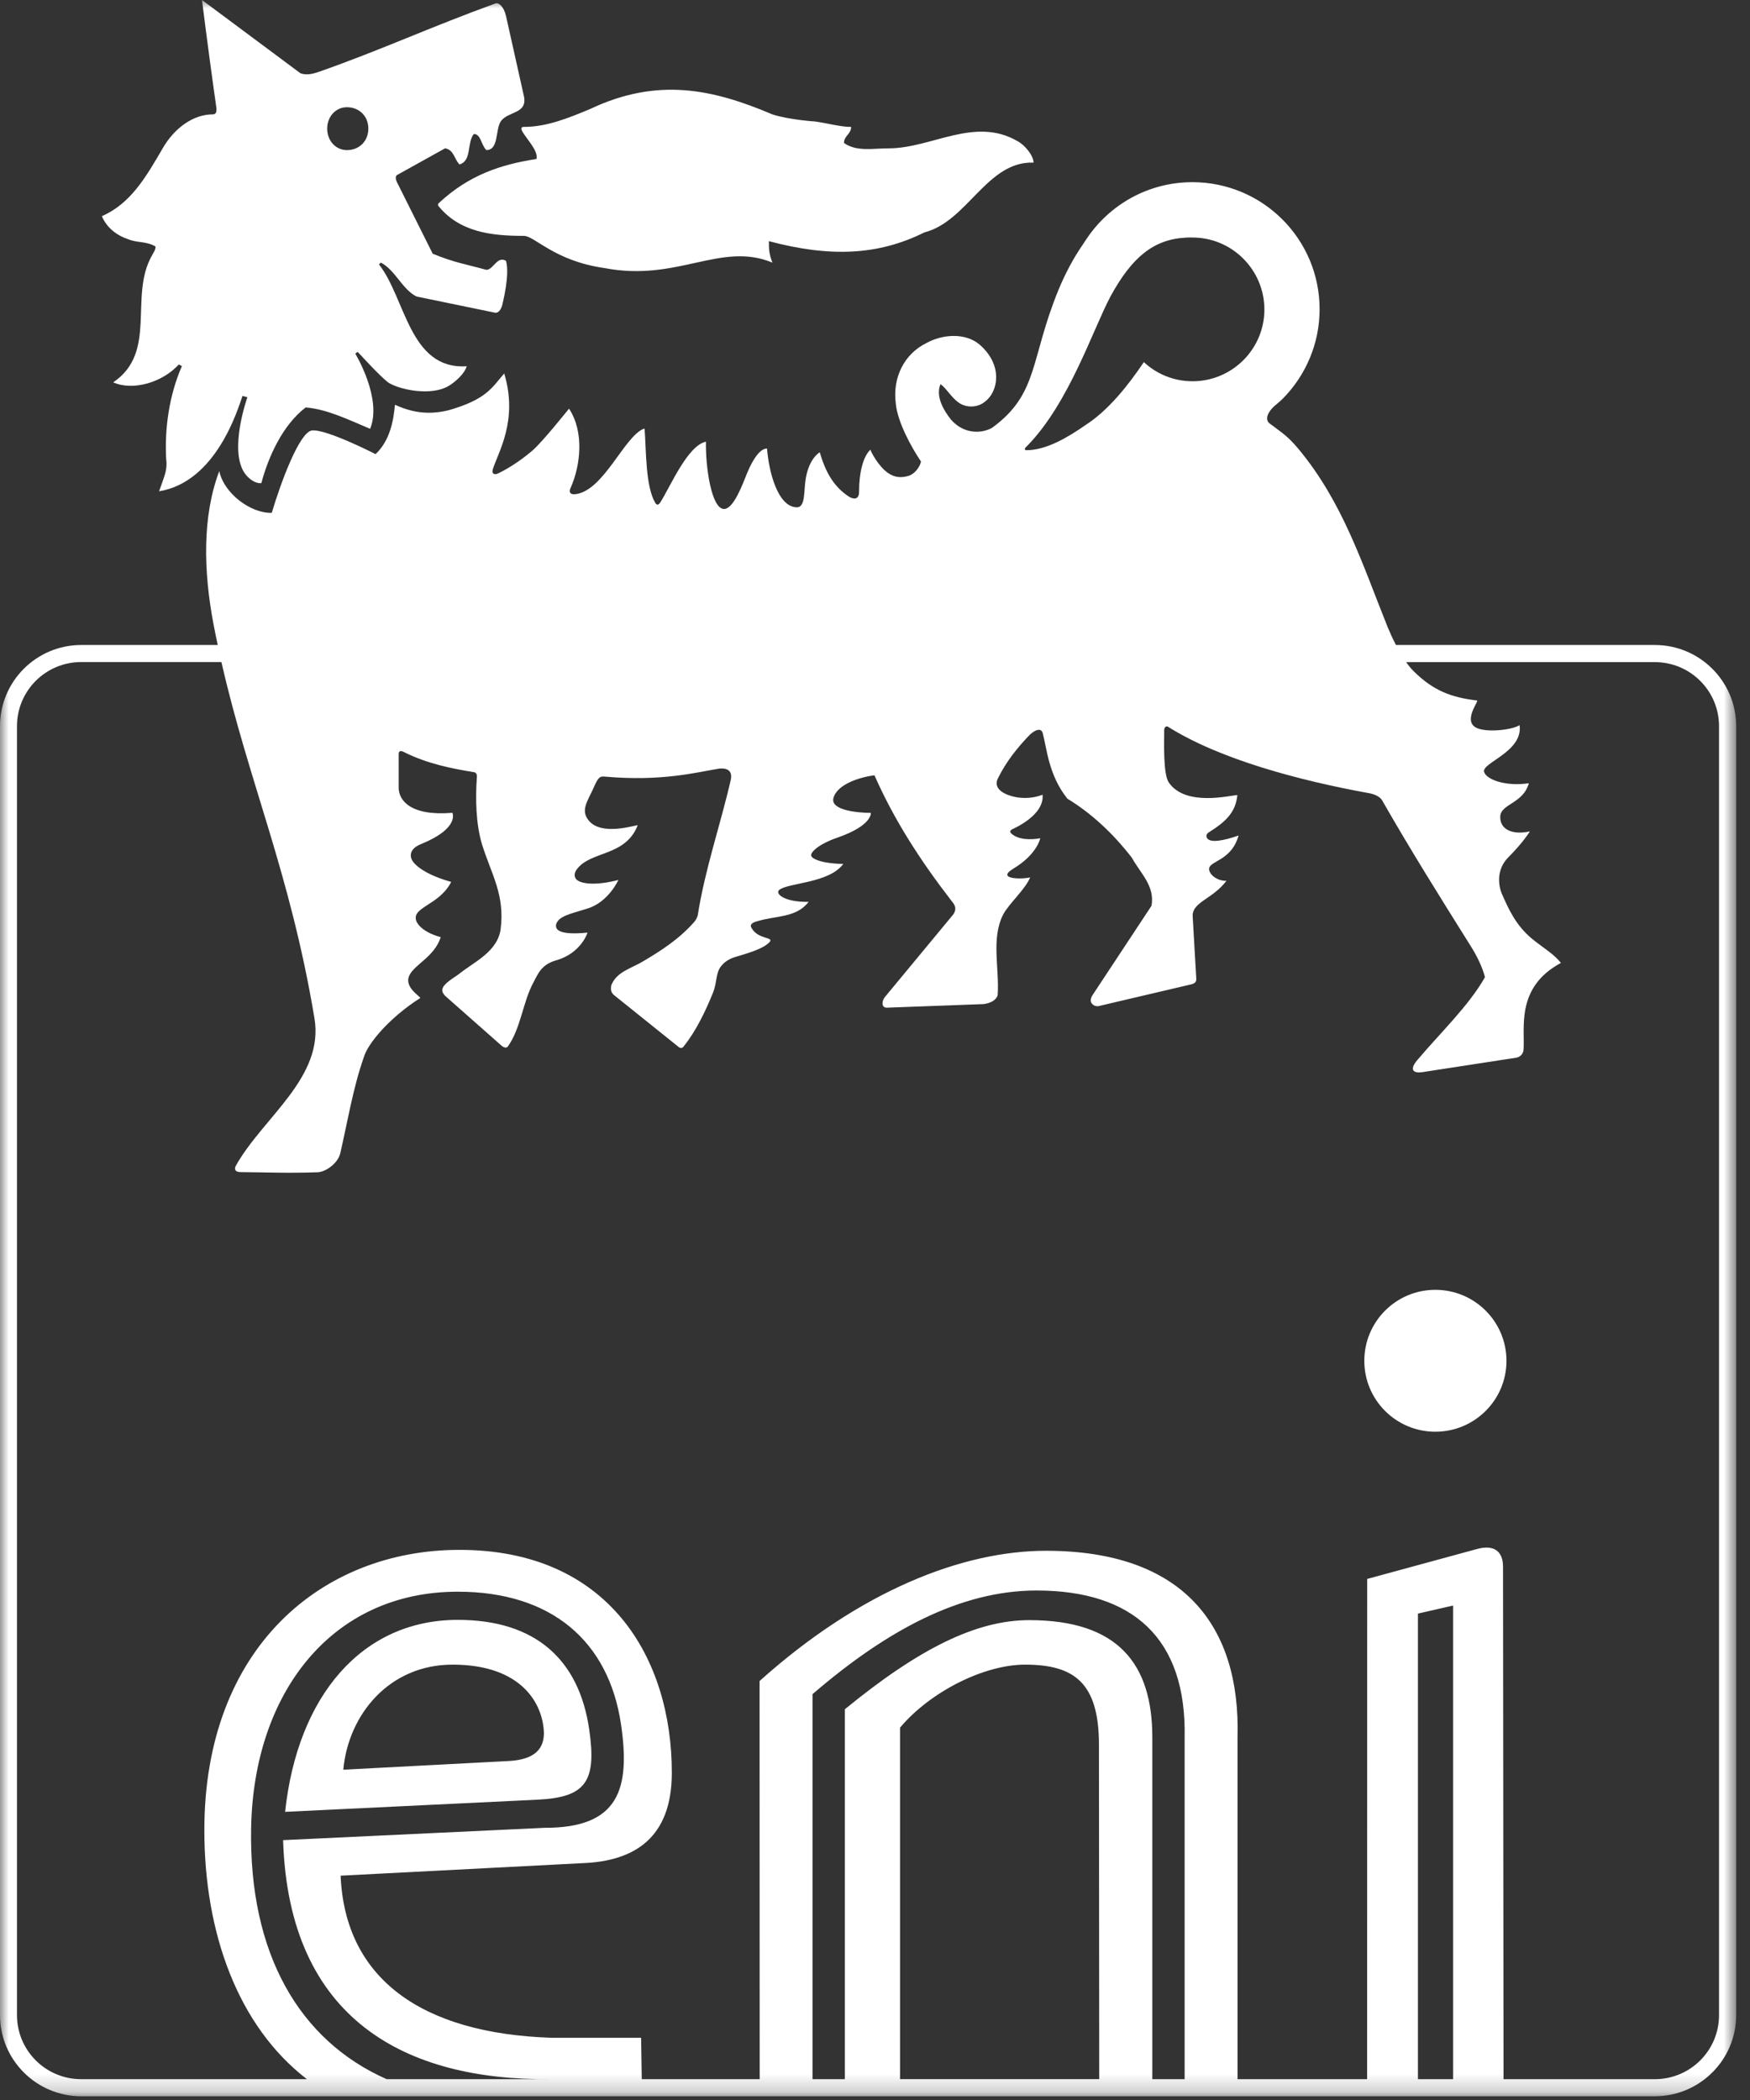 <svg width="100" height="120" viewBox="0 0 100 120" fill="none" xmlns="http://www.w3.org/2000/svg">
<rect x="0" y="0" width="100" height="120" fill="#333333" stroke="none"/>
<g id="Group 3">
<mask id="mask0" mask-type="alpha" maskUnits="userSpaceOnUse" x="0" y="0" width="100" height="120">
<path id="Clip 2" fill-rule="evenodd" clip-rule="evenodd" d="M0 0H99.211V119.786H0V0Z" fill="white"/>
</mask>
<g mask="url(#mask0)">
<path id="Fill 1" fill-rule="evenodd" clip-rule="evenodd" d="M33.668 98.817C33.084 94.821 30.588 92.564 26.157 92.564C20.707 92.564 17.004 96.884 16.292 103.534L30.724 102.839C33.493 102.705 34.101 101.789 33.668 98.817ZM29.044 100.631L19.617 101.126C19.905 97.966 22.252 95.122 25.859 95.122C29.881 95.122 31.047 97.433 31.081 99.048C31.069 99.878 30.628 100.553 29.044 100.631ZM94.564 36.857H79.77C79.587 36.51 79.43 36.162 79.296 35.838C77.857 32.259 76.737 28.692 74.177 25.628C73.569 24.916 73.368 24.812 72.547 24.195C72.28 23.993 72.386 23.553 72.935 23.108C73.057 23.012 73.178 22.899 73.303 22.78C74.598 21.468 75.406 19.657 75.406 17.671C75.406 13.658 72.15 10.41 68.137 10.41C65.618 10.41 63.396 11.694 62.092 13.648C62.03 13.741 61.956 13.841 61.892 13.95C61.33 14.757 60.864 15.649 60.492 16.547C58.856 20.525 59.363 22.489 56.71 24.432C56.281 24.704 55.197 24.933 54.353 23.991C53.948 23.486 53.44 22.664 53.743 21.951C54.051 22.161 54.364 22.703 54.743 22.979C55.157 23.289 55.696 23.296 56.095 23.079C56.65 22.77 56.923 22.161 56.923 21.553C56.923 20.802 56.51 20.156 55.995 19.706C55.176 18.994 53.845 19.093 52.927 19.61C51.699 20.214 50.985 21.54 51.19 23.079C51.29 24.095 52.043 25.512 52.628 26.371C52.569 26.688 52.258 27.092 51.925 27.188C51.183 27.421 50.671 27.099 50.184 26.464C50.007 26.226 49.783 25.856 49.74 25.695C49.316 26.091 49.09 27.01 49.09 28.09C49.093 28.586 48.753 28.538 48.488 28.365C47.604 27.771 47.17 26.95 46.842 25.845C46.842 25.845 46.232 26.17 46.038 27.372C45.923 28.067 46.038 29 45.524 28.99C44.44 28.959 43.934 26.957 43.83 25.63C43.426 25.63 43.021 26.247 42.703 27.009C42.444 27.637 41.916 29.142 41.338 29.082C40.663 29.014 40.313 26.751 40.339 25.239C39.288 25.459 38.306 27.807 37.734 28.705C37.557 28.985 37.437 28.724 37.437 28.724C36.89 27.782 36.93 25.836 36.836 24.521C36.832 24.465 36.742 24.517 36.742 24.517C35.658 25.011 34.51 27.953 32.964 28.226C32.35 28.338 32.618 27.853 32.618 27.853C33.18 26.574 33.388 24.673 32.515 23.352C32.515 23.352 30.997 25.253 30.446 25.727C30.022 26.099 29.236 26.687 28.463 27.053C28.259 27.146 28.186 27.06 28.168 27.034C28.113 26.952 28.161 26.818 28.161 26.818C28.45 25.868 29.628 24.038 28.812 21.341C28.103 22.16 27.796 22.82 25.654 23.437C24.422 23.744 23.482 23.542 22.567 23.13C22.49 24.042 22.279 25.18 21.461 25.951C21.461 25.951 18.639 24.501 17.821 24.598C17.106 24.703 16.045 27.571 15.53 29.305C14.309 29.342 12.786 28.173 12.53 26.918C11.555 29.495 11.62 32.621 12.204 35.687C12.277 36.083 12.362 36.476 12.443 36.857H4.639C2.077 36.857 0 38.938 0 41.496V115.146C0 117.702 2.077 119.786 4.639 119.786H94.565C97.126 119.786 99.211 117.703 99.211 115.146V41.496C99.21 38.938 97.127 36.857 94.564 36.857ZM58.623 25.551C58.703 25.472 58.751 25.424 58.751 25.424C61.103 22.974 62.43 18.887 63.452 16.946C64.674 14.707 65.908 13.681 67.745 13.58C67.838 13.573 68.051 13.564 68.145 13.573C70.41 13.573 72.251 15.425 72.251 17.688C72.251 19.944 70.411 21.786 68.145 21.786C67.069 21.786 66.092 21.371 65.363 20.692C64.467 22.024 63.328 23.458 62.022 24.294C60.993 25.013 59.771 25.726 58.653 25.726C58.523 25.719 58.55 25.621 58.623 25.551ZM22.095 118.81C17.099 116.599 14.219 111.64 14.35 104.46C14.488 96.759 18.931 90.954 26.157 90.954C31.484 90.954 34.785 93.756 35.489 98.551C36.022 102.215 35.378 104.46 31.121 104.446L16.177 105.151C16.499 115.442 23.219 118.89 31.459 118.81H22.095ZM51.431 118.81V98.723C53.145 96.68 56.221 95.122 58.577 95.122C61.388 95.122 62.79 96.164 62.797 99.673L62.813 118.809H51.431V118.81ZM67.694 118.81H65.847V99.283C65.847 95.059 63.873 92.579 58.814 92.579C55.792 92.579 52.514 94.2 48.276 97.673V118.81H46.43V96.81C50.636 93.186 54.869 90.886 59.23 90.886C64.741 90.886 67.806 93.621 67.693 99.283V118.81H67.694ZM83.033 118.81H81.025V92.205L83.033 91.746V118.81ZM98.231 115.146C98.231 117.171 96.591 118.81 94.564 118.81H85.916L85.887 89.526C85.887 88.668 85.394 88.242 84.404 88.514L78.125 90.225L78.121 118.81H70.716V99.264C70.889 92.963 67.679 88.616 59.77 88.616C55.004 88.616 49.153 90.901 43.404 96.058L43.411 118.81H36.672L36.635 116.446H31.573C23.982 116.214 19.709 112.979 19.464 107.182L33.33 106.464C36.259 106.343 38.383 105.019 38.39 101.317C38.398 94.752 34.782 88.551 26.235 88.564C18.409 88.571 11.677 94.144 11.677 104.58C11.677 110.449 13.589 115.769 17.537 118.81H4.639C2.612 118.81 0.97 117.171 0.97 115.146V41.496C0.97 39.471 2.612 37.832 4.639 37.832H12.653C14.216 44.707 16.576 49.847 17.968 58.178C18.539 61.584 15.016 63.854 13.475 66.618C13.475 66.618 13.268 66.973 13.75 66.977C15.208 66.988 16.485 67.048 18.164 66.985C18.623 66.962 19.315 66.47 19.445 65.898C19.84 64.201 20.172 62.167 20.782 60.437C21.001 59.631 22.279 58.133 24.008 57.034C24.096 56.973 23.059 56.44 23.391 55.741C23.705 55.088 24.815 54.686 25.186 53.552C23.981 53.227 23.79 52.633 23.79 52.633C23.497 51.826 25.095 51.748 25.782 50.396C23.839 49.847 23.541 49.142 23.541 49.142C23.541 49.142 23.205 48.581 24.044 48.24C26.289 47.331 25.851 46.447 25.851 46.447C23.46 46.646 22.773 45.735 22.781 44.994V43.083C22.781 42.796 23.091 42.979 23.091 42.979C24.402 43.639 25.822 43.92 27.103 44.128C27.103 44.128 27.27 44.162 27.252 44.382C27.164 45.578 27.183 47.092 27.555 48.287C28.078 49.949 28.855 51.13 28.61 53.078C28.445 54.375 27.091 54.968 26.273 55.622C25.931 55.898 25.029 56.339 25.332 56.768C25.332 56.768 25.384 56.87 25.508 56.969L28.66 59.753C28.905 59.961 29.017 59.805 29.017 59.805C29.756 58.774 29.88 57.25 30.478 56.145C30.733 55.685 30.904 55.124 31.784 54.875C33.21 54.471 33.574 53.292 33.574 53.292C32.01 53.446 31.692 53.153 31.784 52.802C31.941 52.343 32.58 52.226 33.574 51.916C34.778 51.543 35.336 50.284 35.336 50.284C34.003 50.628 33.161 50.503 32.93 50.244C32.695 49.967 32.982 49.65 32.982 49.65C33.784 48.612 35.735 48.947 36.438 47.166C36.477 47.079 34.365 47.849 33.617 46.856C33.171 46.28 33.587 45.769 33.905 45.048C34.159 44.48 34.24 44.345 34.54 44.376C37.834 44.669 39.816 44.128 41.036 43.931C41.036 43.931 41.923 43.748 41.762 44.547C41.17 47.136 40.305 49.59 39.879 52.254C39.879 52.254 39.854 52.471 39.663 52.691C38.783 53.687 37.761 54.329 36.776 54.917C36.058 55.351 35.295 55.506 34.958 56.235C34.958 56.235 34.785 56.617 35.091 56.866L38.776 59.825C38.951 59.974 39.064 59.798 39.064 59.798C39.77 58.926 40.331 57.748 40.743 56.725C41.004 56.063 40.874 55.537 41.28 55.126C41.28 55.126 41.512 54.838 41.988 54.693C42.557 54.518 43.605 54.245 43.977 53.831C44.244 53.524 43.306 53.707 42.933 53.004C42.787 52.744 43.261 52.646 43.261 52.646C44.313 52.317 45.506 52.459 46.205 51.536C44.809 51.555 44.286 51.07 44.523 50.858C44.997 50.44 47.371 50.484 48.188 49.367C48.015 49.367 46.87 49.345 46.432 49.006C46.278 48.893 46.393 48.74 46.393 48.74C46.725 48.232 47.827 47.874 47.827 47.874C49.874 47.168 49.759 46.45 49.759 46.45C49.044 46.45 47.456 46.309 47.622 45.617C47.816 44.818 49.146 44.4 49.97 44.304C51.09 46.854 52.611 49.2 54.341 51.438C54.471 51.609 54.757 51.875 54.456 52.274L50.575 56.962C50.381 57.187 50.347 57.582 50.674 57.582L56.198 57.377C56.585 57.329 56.912 57.171 57.009 56.869C57.117 55.334 56.625 53.653 57.316 52.274C57.623 51.665 58.609 50.804 58.866 50.131C58.609 50.239 56.816 50.291 57.912 49.633C59.27 48.816 59.444 47.9 59.444 47.9C58.907 47.998 58.188 47.998 57.786 47.627C57.626 47.475 57.855 47.381 57.855 47.381C58.527 47.068 59.672 46.367 59.574 45.412C58.881 45.682 58.235 45.606 57.852 45.506C57.21 45.334 56.79 44.987 57.01 44.508C57.47 43.553 58.156 42.69 58.864 41.969C59.149 41.708 59.489 41.57 59.582 41.886C59.816 42.731 59.904 44.273 60.992 45.637C62.324 46.45 63.556 47.566 64.673 49.007C65.184 49.925 66.004 50.634 65.8 51.76L62.43 56.865C62.43 56.865 62.24 57.138 62.377 57.325C62.502 57.496 62.679 57.515 62.801 57.486L68.052 56.253C68.052 56.253 68.22 56.225 68.304 56.127C68.36 56.066 68.36 55.951 68.36 55.951L68.151 52.327C68.151 51.534 69.296 51.375 70.085 50.33C69.621 50.352 69.173 50.053 69.096 49.721C68.983 49.179 70.351 49.27 70.776 47.741C69.98 48.025 69.108 48.213 68.956 47.857C68.878 47.677 69.07 47.566 69.07 47.566C70.063 46.946 70.608 46.411 70.707 45.432C70.317 45.444 67.751 46.115 66.79 44.715C66.464 44.252 66.522 42.477 66.526 41.733C66.526 41.733 66.518 41.461 66.729 41.52C69.697 43.396 74.282 44.611 78.264 45.331C78.264 45.331 78.796 45.416 78.983 45.741C80.617 48.599 82.25 51.203 84.01 54.012C84.424 54.665 84.706 55.269 84.856 55.838C83.931 57.474 82.303 59.02 80.99 60.574C80.483 61.176 80.82 61.335 81.26 61.268L86.643 60.44C86.643 60.44 86.986 60.402 87.056 60.025C87.163 58.807 86.564 56.435 89.197 55.024C88.786 54.511 88.263 54.22 87.577 53.672C86.598 52.869 86.195 51.915 85.823 51.08C85.823 51.08 85.272 49.903 86.206 48.973C87.051 48.126 87.42 47.509 87.42 47.509C86.401 47.733 85.702 47.386 85.729 46.661C85.753 45.929 87.04 45.929 87.361 44.757C86.034 44.955 84.933 44.547 84.807 44.11C84.652 43.581 87.043 42.967 86.833 41.44C86.33 41.743 84.807 41.874 84.303 41.555C83.624 41.127 84.53 40.039 84.402 40.029C82.932 39.852 81.92 39.471 80.82 38.393C80.651 38.232 80.498 38.046 80.352 37.836H94.563C96.59 37.836 98.23 39.475 98.23 41.499V115.146H98.231ZM82.019 73.704C79.777 73.704 77.961 75.52 77.961 77.761C77.961 80.001 79.777 81.813 82.019 81.813C84.262 81.813 86.084 80.001 86.084 77.761C86.084 75.519 84.263 73.704 82.019 73.704ZM30.653 9.086C28.61 9.4 26.77 10.006 25.033 11.644V11.746C26.256 13.277 28.102 13.479 29.938 13.479C30.552 13.479 31.673 14.909 34.537 15.317C38.727 16.128 41.179 13.781 44.139 15.007C43.936 14.499 43.936 14.189 43.936 13.781C47.416 14.707 50.171 14.603 52.83 13.277C55.277 12.658 56.408 9.192 59.059 9.292C59.059 8.886 58.551 8.273 58.136 8.062C55.69 6.643 53.233 8.477 50.781 8.477C49.865 8.477 48.943 8.679 48.227 8.17C48.227 7.764 48.636 7.659 48.636 7.252C48.024 7.252 47.303 7.045 46.598 6.945C46.598 6.945 45.063 6.843 44.138 6.537C40.764 5.106 37.598 4.39 33.718 6.231C32.491 6.739 31.264 7.251 29.937 7.251C29.324 7.252 30.854 8.476 30.653 9.086ZM7.35 13.68C7.868 13.886 8.376 13.78 8.887 14.087C8.887 14.297 8.784 14.4 8.682 14.602C7.35 16.945 9.025 20.112 6.47 21.848C7.595 22.356 9.297 21.848 10.215 20.828L10.395 20.919C9.683 22.547 9.397 24.43 9.496 26.245C9.496 26.245 9.58 26.663 9.397 27.198C9.397 27.198 9.201 27.784 9.09 28.074C12.371 27.541 13.604 23.343 13.856 22.625L14.138 22.7C14.138 22.7 13.05 25.733 13.995 27.059C14.208 27.349 14.575 27.645 14.934 27.607C15.32 26.145 16.138 24.293 17.467 23.283C18.696 23.38 19.923 23.989 21.15 24.504C21.86 22.767 20.302 20.208 20.302 20.208L20.434 20.107L20.637 20.317C20.637 20.317 21.655 21.439 22.171 21.848C22.779 22.259 24.623 22.662 25.644 22.05C26.003 21.837 26.565 21.34 26.666 20.929C23.39 21.134 23.185 17.048 21.655 15.109L21.762 15.006C22.579 15.42 22.989 16.546 23.805 16.944C23.805 16.944 28.095 17.833 28.273 17.866C28.57 17.927 28.693 17.455 28.693 17.455C28.728 17.316 29.142 15.693 28.916 14.906C28.405 14.6 28.197 15.419 27.791 15.419C26.666 15.108 25.95 15.005 24.726 14.497L22.685 10.413C22.528 10.1 22.685 10.003 22.685 10.003L25.437 8.474C25.95 8.576 25.95 9.084 26.256 9.397C26.975 9.188 26.666 8.167 27.075 7.657C27.483 7.657 27.483 8.27 27.791 8.576C28.502 8.576 28.298 7.453 28.609 6.944C29.021 6.335 30.142 6.536 29.941 5.51L28.916 0.919C28.789 0.373 28.498 0.123 28.298 0.202C24.623 1.534 21.762 2.861 18.284 4.083C17.98 4.183 17.57 4.337 17.163 4.183L11.542 -0C11.849 2.443 12.156 4.7 12.36 6.125C12.393 6.393 12.349 6.536 12.156 6.536C11.029 6.536 9.955 7.332 9.297 8.474C8.332 10.138 7.456 11.642 5.82 12.352C6.127 13.072 6.734 13.478 7.35 13.68ZM19.82 6.127C20.536 6.127 21.048 6.643 21.048 7.349C21.048 8.061 20.536 8.578 19.82 8.578C19.204 8.578 18.697 8.061 18.697 7.349C18.697 6.643 19.204 6.127 19.82 6.127Z" fill="white"/>
</g>
</g>
</svg>
